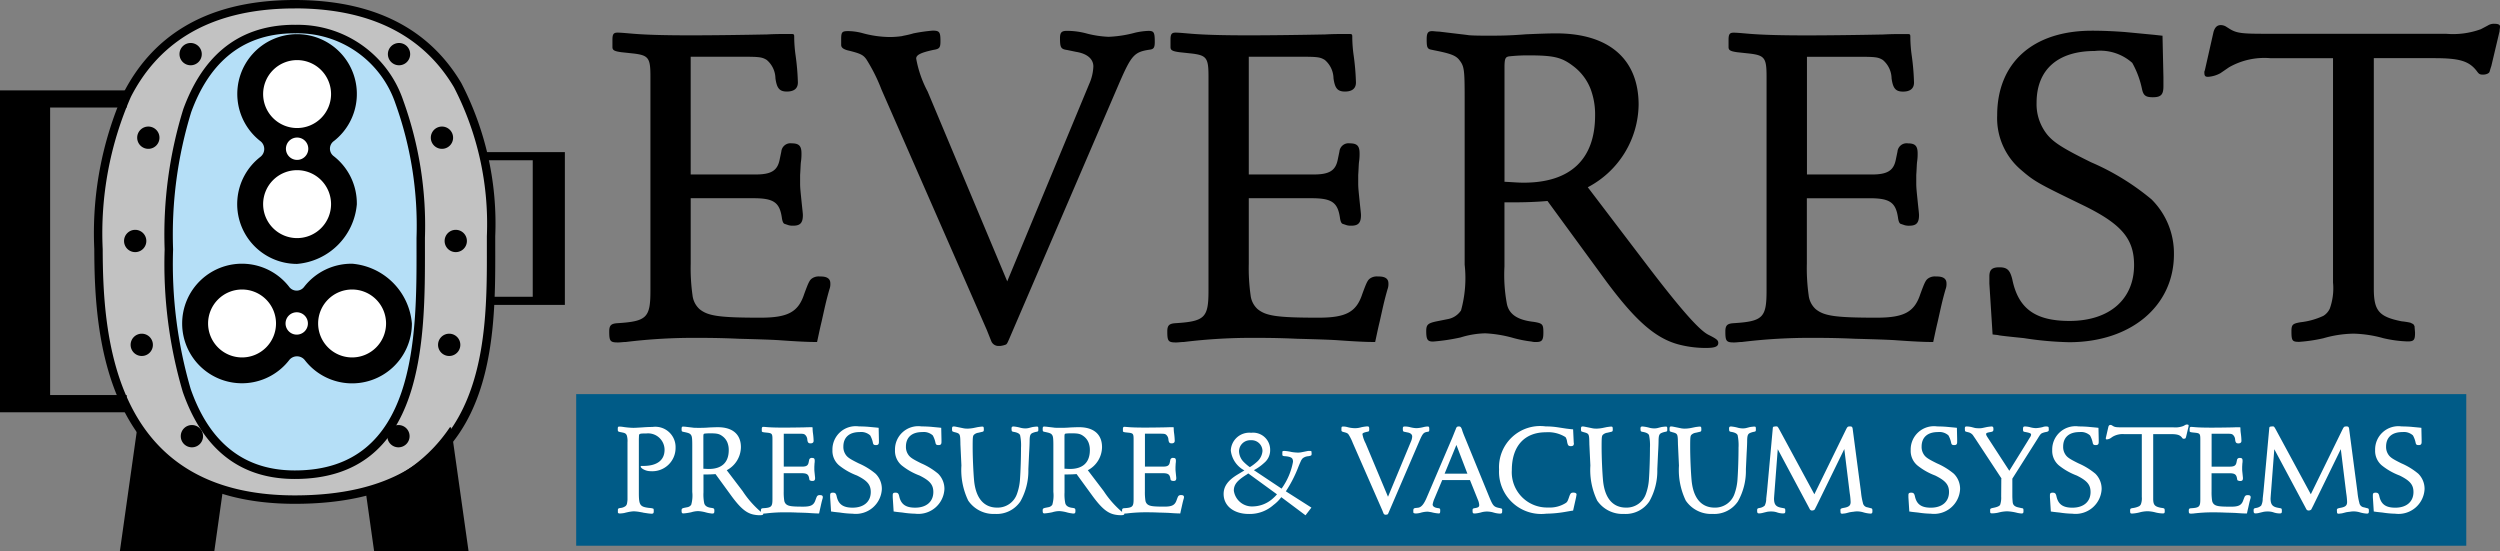 <svg xmlns="http://www.w3.org/2000/svg" width="137.802" height="30.384" viewBox="0 0 137.802 30.384"><rect x="0" y="0" width="137.802" height="30.384" fill="#808080" stroke="none"/><g transform="translate(0 0)"><g transform="translate(0 0)"><path d="M197.052,7.99h0c9.522,0,10.819,7.636,10.819,12.79,0,5.514.424,14.515-10.819,14.515h0c-10.346,0-10.805-9.151-10.819-13.8-.013-4.677.626-13.5,10.819-13.5Z" transform="translate(-180.805 -7.757)" fill="#c2c2c2" fill-rule="evenodd"/><path d="M189.324-.01c4.86,0,7.627,1.958,9.18,4.577a16.822,16.822,0,0,1,1.871,8.446v.581c.015,5.634.036,14.167-11.051,14.167-5.284,0-8.047-2.346-9.492-5.288-1.431-2.914-1.551-6.4-1.558-8.75a19.118,19.118,0,0,1,1.607-8.609C181.35,2.252,184.12-.01,189.324-.01Zm0,.465c-4.989,0-7.635,2.149-9.03,4.869a18.7,18.7,0,0,0-1.556,8.4c.006,2.3.123,5.721,1.511,8.546,1.374,2.8,4.013,5.026,9.076,5.026,10.623,0,10.6-8.253,10.588-13.7v-.581A16.4,16.4,0,0,0,198.1,4.8c-1.475-2.488-4.119-4.348-8.78-4.348Z" transform="translate(-173.077 0.01)"/><path d="M326.266,54.99h0c6.108,0,6.94,6.87,6.94,11.506,0,4.96.272,13.059-6.94,13.059h0c-6.637,0-6.932-8.233-6.94-12.42C319.317,62.928,319.727,54.99,326.266,54.99Z" transform="translate(-310.019 -53.387)" fill="#b5dff7" fill-rule="evenodd"/><path d="M318.548,47a6.129,6.129,0,0,1,5.975,4.157,20.3,20.3,0,0,1,1.2,7.582v.523c.009,5.078.023,12.769-7.173,12.769-3.445,0-5.24-2.128-6.175-4.8a24.928,24.928,0,0,1-1-7.857,23.353,23.353,0,0,1,1.029-7.73c.95-2.6,2.751-4.648,6.144-4.648Zm0,.465c-3.146,0-4.82,1.917-5.707,4.341a22.933,22.933,0,0,0-1,7.572,24.515,24.515,0,0,0,.972,7.7c.874,2.494,2.544,4.483,5.737,4.483,6.732,0,6.718-7.411,6.709-12.3v-.523a19.9,19.9,0,0,0-1.161-7.4,5.7,5.7,0,0,0-5.547-3.871Z" transform="translate(-302.3 -45.63)"/><path d="M354.092,498.72a3.61,3.61,0,0,1,3.295,3.295,3.295,3.295,0,0,1-5.9,2.023.548.548,0,0,0-.851-.021,3.295,3.295,0,1,1-.028-4.04.515.515,0,0,0,.846.01,3.3,3.3,0,0,1,2.634-1.266Z" transform="translate(-334.683 -484.184)" fill-rule="evenodd"/><path d="M603.6,547.53a1.872,1.872,0,1,1-1.872,1.872A1.872,1.872,0,0,1,603.6,547.53Z" transform="translate(-584.192 -531.572)" fill="#fff" fill-rule="evenodd"/><path d="M540.656,590.59a.616.616,0,1,1-.616.616A.616.616,0,0,1,540.656,590.59Z" transform="translate(-524.3 -573.377)" fill="#fff" fill-rule="evenodd"/><path d="M455.409,74.182a3.61,3.61,0,0,1-3.295,3.295,3.295,3.295,0,0,1-2.023-5.9.548.548,0,0,0,.021-.851,3.295,3.295,0,1,1,4.04-.028.515.515,0,0,0-.01.846,3.3,3.3,0,0,1,1.266,2.634Z" transform="translate(-435.739 -62.93)" fill-rule="evenodd"/><path d="M342.474,803.84a.614.614,0,1,1-.614.614A.614.614,0,0,1,342.474,803.84Z" transform="translate(-331.896 -780.411)" fill-rule="evenodd"/><path d="M247.634,631.11a.614.614,0,1,1-.614.614A.614.614,0,0,1,247.634,631.11Z" transform="translate(-239.82 -612.716)" fill-rule="evenodd"/><path d="M829.054,631.11a.614.614,0,1,1-.614.614A.614.614,0,0,1,829.054,631.11Z" transform="translate(-804.294 -612.716)" fill-rule="evenodd"/><path d="M733.094,803.84a.614.614,0,1,1-.614.614A.614.614,0,0,1,733.094,803.84Z" transform="translate(-711.131 -780.411)" fill-rule="evenodd"/><path d="M235.214,434.66a.614.614,0,1,1-.614.614A.614.614,0,0,1,235.214,434.66Z" transform="translate(-227.762 -421.991)" fill-rule="evenodd"/><path d="M841.474,434.66a.614.614,0,1,1-.614.614A.614.614,0,0,1,841.474,434.66Z" transform="translate(-816.352 -421.991)" fill-rule="evenodd"/><path d="M260.054,239.35a.614.614,0,1,1-.614.614A.614.614,0,0,1,260.054,239.35Z" transform="translate(-251.878 -232.374)" fill-rule="evenodd"/><path d="M815.5,239.35a.614.614,0,1,1-.614.614A.614.614,0,0,1,815.5,239.35Z" transform="translate(-791.139 -232.374)" fill-rule="evenodd"/><path d="M340.2,81.29a.614.614,0,1,1-.614.614A.614.614,0,0,1,340.2,81.29Z" transform="translate(-329.692 -78.92)" fill-rule="evenodd"/><path d="M734.214,81.29a.614.614,0,1,1-.614.614A.614.614,0,0,1,734.214,81.29Z" transform="translate(-712.219 -78.92)" fill-rule="evenodd"/><path d="M6.981,187.548H2.763V171.7H6.981v-.945H0v17.743H6.981Z" transform="translate(0 -165.773)" fill-rule="evenodd"/><path d="M917.535,295.643h2.249v-7.524H917.15v-.449h4.405v8.421h-4.02Z" transform="translate(-890.419 -279.285)" fill-rule="evenodd"/><path d="M227.643,808.21h.072a8.5,8.5,0,0,0,4.65,3.429l-.479,3.4H226.68l.963-6.827Z" transform="translate(-220.073 -784.654)" fill-rule="evenodd"/><path d="M695.862,808.21h-.072a8.5,8.5,0,0,1-4.651,3.429l.479,3.4h5.206l-.963-6.827Z" transform="translate(-670.996 -784.654)" fill-rule="evenodd"/><path d="M1089.71,745.35h104.183v8.357H1089.71Z" transform="translate(-1057.95 -723.626)" fill="#005b87" fill-rule="evenodd"/><path d="M1169.87,811.156l.29.043c.085.007.134.014.155.014.106,0,.134-.021.134-.141s-.007-.134-.05-.148a.223.223,0,0,1-.057-.014c-.05-.007-.113-.014-.191-.021-.466-.064-.523-.162-.523-.841V807.1l.007-.184c.007-.113.042-.127.41-.127a.908.908,0,0,1,1,.9c0,.572-.41.89-1.166.89h-.1c-.035,0-.05.014-.05.035,0,.05.078.12.184.17a.8.8,0,0,0,.361.085,1.283,1.283,0,0,0,1.378-1.3,1.117,1.117,0,0,0-1.272-1.138c-.155,0-.325.007-.516.021-.219.014-.438.028-.544.028a4.393,4.393,0,0,1-.5-.042,2.072,2.072,0,0,0-.254-.028c-.085,0-.1.021-.1.127,0,.141.007.148.141.177.078.014.134.028.169.035a.3.3,0,0,1,.134.064.274.274,0,0,1,.064.12,1.106,1.106,0,0,1,.028.346v3.165a1.641,1.641,0,0,1-.028.212.242.242,0,0,1-.085.141.553.553,0,0,1-.283.1c-.113.021-.134.035-.134.127v.12c.007.035.042.057.106.057a1.731,1.731,0,0,0,.254-.028c.021-.007.078-.021.17-.042a2.15,2.15,0,0,1,.339-.05,2.471,2.471,0,0,1,.29.028l.233.042Zm4.6-2.339a1.458,1.458,0,0,0,.784-1.272c0-.706-.459-1.1-1.271-1.1-.134,0-.29.007-.466.014-.261.021-.417.021-.572.021-.113,0-.226,0-.311-.007-.042-.007-.113-.014-.226-.028l-.233-.028c-.042,0-.078-.007-.106-.007-.063,0-.085.028-.085.127s.007.12.021.134.035.021.1.035c.247.05.332.078.389.155s.078.148.078.579v2.572a1.866,1.866,0,0,1-.057.706.313.313,0,0,1-.2.134l-.177.035c-.127.028-.155.05-.155.148,0,.134.021.162.106.162a3.1,3.1,0,0,0,.424-.063,1.374,1.374,0,0,1,.382-.064,1.959,1.959,0,0,1,.4.064,1.87,1.87,0,0,0,.311.063.243.243,0,0,0,.071.007c.092,0,.113-.028.113-.148s-.014-.141-.148-.162c-.254-.028-.389-.12-.417-.29a2.426,2.426,0,0,1-.035-.565v-.989h.12c.2,0,.388-.007.544-.021l.9,1.236c.466.629.784.9,1.166.989a1.646,1.646,0,0,0,.375.042c.141,0,.191-.021.191-.078s-.028-.064-.155-.127a5.33,5.33,0,0,1-.982-1.123l-.876-1.152Zm-1.286-.085v-1.759c0-.148.014-.17.085-.177a2.754,2.754,0,0,1,.275-.014c.4,0,.523.028.707.17a.809.809,0,0,1,.261.346,1.112,1.112,0,0,1,.071.41c0,.678-.382,1.039-1.1,1.039-.092,0-.148-.007-.3-.014Zm4.423-1.929h.805c.261,0,.3.007.368.05a.384.384,0,0,1,.134.283c.021.155.063.2.177.2s.17-.049.17-.141a3.67,3.67,0,0,0-.035-.417,2.155,2.155,0,0,1-.021-.268v-.007c0-.05,0-.057-.05-.057h-.043c-.092,0-.2,0-.325.007-.346.007-.819.014-1.187.014s-.685-.007-.918-.028c-.085-.007-.155-.014-.2-.014s-.078.028-.078.113v.113c0,.05.035.064.134.078l.2.021c.226.028.254.071.254.353v3.307c0,.417-.057.473-.516.5-.092.007-.12.035-.12.127,0,.148.014.17.134.17.042,0,.078-.007.12-.007a8.614,8.614,0,0,1,1.116-.064c.127,0,.332,0,.636.014.283.007.488.014.607.021.29.021.466.028.537.028h.057c.028-.127.035-.169.07-.318.05-.219.064-.3.12-.495a.22.22,0,0,0,.014-.092c0-.071-.05-.106-.148-.106h-.014a.18.18,0,0,0-.106.021c-.05.028-.064.057-.134.247-.092.283-.254.368-.678.368-.643,0-.812-.028-.94-.134a.34.34,0,0,1-.106-.212,3,3,0,0,1-.028-.488v-1.01h.968c.311,0,.4.063.438.3.007.057.021.092.042.1l.064.021a.244.244,0,0,0,.07.007c.106,0,.148-.043.148-.162,0-.028-.007-.078-.021-.219s-.021-.2-.021-.261v-.141c.007-.1.007-.17.014-.212a.83.83,0,0,0,.007-.12c0-.113-.035-.155-.148-.155a.141.141,0,0,0-.162.127l-.028.134c-.035.163-.134.219-.368.219h-1V806.8Zm5.243-.325-.127-.014-.445-.042c-.184-.014-.353-.021-.516-.021a1.283,1.283,0,0,0-1.463,1.307,1.045,1.045,0,0,0,.367.841,3.55,3.55,0,0,0,.982.558c.572.283.763.509.763.911,0,.53-.381.862-1,.862-.53,0-.791-.191-.883-.643-.035-.141-.078-.184-.2-.184s-.155.035-.155.141v.113l.05.784c.042.007.078.007.1.014q.063.011.381.043a5.19,5.19,0,0,0,.7.064,1.438,1.438,0,0,0,1.618-1.356,1.172,1.172,0,0,0-.346-.848,3.814,3.814,0,0,0-.933-.572c-.5-.247-.636-.339-.742-.523a.746.746,0,0,1-.1-.4c0-.509.325-.8.9-.8a.742.742,0,0,1,.579.184,1.414,1.414,0,0,1,.148.4c.021.106.057.134.17.134s.162-.042.162-.17v-.141l-.014-.643Zm3.448,0-.127-.014-.445-.042c-.184-.014-.353-.021-.516-.021a1.283,1.283,0,0,0-1.463,1.307,1.045,1.045,0,0,0,.368.841,3.548,3.548,0,0,0,.982.558c.572.283.763.509.763.911,0,.53-.382.862-1,.862-.53,0-.791-.191-.883-.643-.035-.141-.078-.184-.2-.184s-.155.035-.155.141v.113l.05.784c.042.007.078.007.1.014q.063.011.381.043a5.186,5.186,0,0,0,.7.064,1.438,1.438,0,0,0,1.618-1.356,1.172,1.172,0,0,0-.346-.848,3.809,3.809,0,0,0-.933-.572c-.5-.247-.636-.339-.742-.523a.745.745,0,0,1-.1-.4c0-.509.325-.8.9-.8a.742.742,0,0,1,.579.184,1.414,1.414,0,0,1,.148.4c.021.106.057.134.17.134s.162-.042.162-.17v-.141l-.014-.643Zm1.053.876.057,1.2a3.886,3.886,0,0,0,.375,1.936,1.688,1.688,0,0,0,1.477.735,1.571,1.571,0,0,0,1.4-.692,3.432,3.432,0,0,0,.438-1.773l.042-.9c.021-.339.028-.572.028-.706.007-.233.035-.318.127-.375a.907.907,0,0,1,.233-.078c.113-.021.12-.028.12-.141,0-.134-.007-.148-.085-.148a.543.543,0,0,0-.1.007,1.566,1.566,0,0,0-.155.021l-.191.05a.779.779,0,0,1-.184.021,1.079,1.079,0,0,1-.318-.049,2.1,2.1,0,0,0-.332-.057c-.085,0-.113.028-.113.12v.021l.007.064c0,.057.028.078.113.092.212.035.318.1.353.184a2.725,2.725,0,0,1,.05.692c0,.551-.021,1.251-.057,1.752a2.913,2.913,0,0,1-.163.784,1.126,1.126,0,0,1-1.095.763c-.735,0-1.18-.523-1.272-1.5-.042-.466-.078-1.293-.078-1.83s.007-.622.071-.685a.443.443,0,0,1,.247-.113l.177-.042c.106-.021.12-.035.12-.141,0-.134-.014-.155-.092-.155-.042,0-.141.014-.24.028l-.24.05a2.037,2.037,0,0,1-.339.035,1.42,1.42,0,0,1-.184-.014c-.028-.007-.106-.021-.24-.05l-.212-.043a.717.717,0,0,0-.113-.014c-.064,0-.092.028-.092.12,0,.113.007.134.021.148a.458.458,0,0,0,.134.05c.255.064.283.1.3.375l.007.261Zm7.024,1.462a1.458,1.458,0,0,0,.784-1.272c0-.706-.459-1.1-1.272-1.1-.134,0-.29.007-.466.014-.261.021-.417.021-.572.021-.113,0-.226,0-.311-.007-.042-.007-.113-.014-.226-.028l-.233-.028c-.043,0-.078-.007-.106-.007-.064,0-.085.028-.085.127s.007.12.021.134.035.021.1.035c.247.05.332.078.389.155s.078.148.078.579v2.572a1.866,1.866,0,0,1-.057.706.312.312,0,0,1-.2.134l-.177.035c-.127.028-.155.05-.155.148,0,.134.021.162.106.162a3.1,3.1,0,0,0,.424-.063,1.374,1.374,0,0,1,.381-.064,1.959,1.959,0,0,1,.4.064,1.868,1.868,0,0,0,.311.063.242.242,0,0,0,.07.007c.092,0,.113-.028.113-.148s-.014-.141-.148-.162c-.254-.028-.389-.12-.417-.29a2.433,2.433,0,0,1-.035-.565v-.989h.12c.2,0,.389-.007.544-.021l.9,1.236c.466.629.784.9,1.166.989a1.645,1.645,0,0,0,.375.042c.141,0,.191-.021.191-.078s-.028-.064-.155-.127a5.328,5.328,0,0,1-.982-1.123l-.876-1.152Zm-1.286-.085v-1.759c0-.148.014-.17.085-.177a2.752,2.752,0,0,1,.275-.014c.4,0,.523.028.707.17a.807.807,0,0,1,.261.346,1.109,1.109,0,0,1,.071.41c0,.678-.381,1.039-1.1,1.039-.092,0-.148-.007-.3-.014Zm4.423-1.929h.805c.261,0,.3.007.367.05a.383.383,0,0,1,.135.283c.021.155.063.2.177.2s.17-.049.17-.141a3.7,3.7,0,0,0-.035-.417,2.138,2.138,0,0,1-.021-.268v-.007c0-.05,0-.057-.049-.057h-.043c-.092,0-.2,0-.325.007-.346.007-.82.014-1.187.014s-.685-.007-.918-.028c-.085-.007-.155-.014-.2-.014s-.078.028-.078.113v.113c0,.05.035.064.134.078l.2.021c.226.028.255.071.255.353v3.307c0,.417-.057.473-.516.5-.092.007-.12.035-.12.127,0,.148.014.17.134.17.042,0,.078-.007.12-.007a8.617,8.617,0,0,1,1.116-.064c.127,0,.332,0,.636.014.283.007.488.014.608.021.29.021.466.028.537.028h.057c.028-.127.035-.169.07-.318.05-.219.064-.3.12-.495a.222.222,0,0,0,.014-.092c0-.071-.05-.106-.148-.106h-.014a.18.18,0,0,0-.106.021c-.05.028-.063.057-.134.247-.092.283-.254.368-.678.368-.643,0-.813-.028-.94-.134a.34.34,0,0,1-.106-.212,3,3,0,0,1-.028-.488v-1.01h.968c.311,0,.4.063.438.3.007.057.021.092.042.1l.063.021a.245.245,0,0,0,.071.007c.106,0,.148-.043.148-.162,0-.028-.007-.078-.021-.219s-.021-.2-.021-.261v-.141c.007-.1.007-.17.014-.212a.83.83,0,0,0,.007-.12c0-.113-.035-.155-.148-.155a.141.141,0,0,0-.162.127l-.028.134c-.035.163-.134.219-.368.219h-1V806.8Zm9.192,4.077-1.413-.9a6.951,6.951,0,0,0,.664-1.279c.063-.163.113-.276.148-.353a.6.6,0,0,1,.12-.191.569.569,0,0,1,.311-.113c.155-.028.177-.042.177-.127v-.043l-.007-.078c0-.035-.028-.043-.106-.043a.534.534,0,0,0-.148.014l-.318.064a.942.942,0,0,1-.2.014,2.387,2.387,0,0,1-.339-.035,2.279,2.279,0,0,0-.375-.057c-.106,0-.12.014-.12.085v.127c0,.05.035.07.127.078.233.014.382.064.424.141a.315.315,0,0,1,.035.177,3.64,3.64,0,0,1-.629,1.47l-1.526-1.017a2.656,2.656,0,0,0,.565-.4.9.9,0,0,0,.332-.721.94.94,0,0,0-1.046-.94,1.022,1.022,0,0,0-1.123.975,1.419,1.419,0,0,0,.749,1.1l-.375.226c-.537.325-.77.657-.77,1.074,0,.657.565,1.1,1.392,1.1a1.968,1.968,0,0,0,1.356-.495,2.068,2.068,0,0,0,.431-.431l1.335,1,.325-.424Zm-3.4-2.233a2.585,2.585,0,0,1-.318-.268.88.88,0,0,1-.276-.615.617.617,0,0,1,.65-.6.6.6,0,0,1,.643.593.875.875,0,0,1-.3.593A2.662,2.662,0,0,1,1203.307,808.647Zm-.085.346,1.583,1.152a2.311,2.311,0,0,1-.311.3,1.689,1.689,0,0,1-1,.367,1.01,1.01,0,0,1-1.067-.869c0-.332.177-.558.714-.89Zm7.7,1.279-1.229-2.932a1.721,1.721,0,0,1-.177-.509c0-.057.071-.092.268-.134.092-.014.106-.035.106-.134,0-.141-.014-.162-.12-.162a2.607,2.607,0,0,0-.3.043c-.092.028-.155.035-.177.042a1.4,1.4,0,0,1-.177.014,1.625,1.625,0,0,1-.445-.064.908.908,0,0,0-.2-.028c-.1,0-.113.014-.113.127v.085c0,.042.028.064.092.085.2.05.247.07.3.141a2.62,2.62,0,0,1,.233.466l1.625,3.709.071.177a.118.118,0,0,0,.12.071h.021a.339.339,0,0,0,.085-.021c.021-.014.028-.035.092-.184l1.653-3.844c.191-.438.233-.488.473-.523.063-.007.078-.035.078-.12,0-.148-.014-.17-.1-.17a1.094,1.094,0,0,0-.2.028,1.835,1.835,0,0,1-.41.064,1.6,1.6,0,0,1-.332-.05,1.147,1.147,0,0,0-.311-.042c-.078,0-.106.021-.106.113,0,.148.014.17.113.184l.135.028c.177.028.268.113.268.226a.728.728,0,0,1-.064.268l-1.265,3.045Zm2.982-.911h1.54l.431,1.074a.863.863,0,0,1,.078.3c0,.1-.05.141-.233.17-.12.021-.134.035-.134.127,0,.155.014.17.134.17a1.823,1.823,0,0,0,.325-.057,1.139,1.139,0,0,1,.332-.05,1.264,1.264,0,0,1,.375.057,1.489,1.489,0,0,0,.332.057c.113,0,.134-.021.134-.134v-.106c-.007-.028-.035-.043-.127-.064-.332-.064-.375-.113-.579-.6l-1.342-3.28c-.078-.184-.12-.3-.141-.361-.063-.218-.1-.26-.2-.26s-.134.035-.177.17c-.021.048-.05.119-.092.225-.092.233-.155.38-.184.444l-1.215,2.843-.1.233c-.155.367-.3.544-.48.565l-.134.014c-.1.014-.127.043-.127.148v.085c0,.05.057.07.148.07a1.054,1.054,0,0,0,.24-.035,1.43,1.43,0,0,1,.381-.064.638.638,0,0,1,.127.014,1.189,1.189,0,0,1,.177.035,2.206,2.206,0,0,0,.332.049c.063,0,.078-.035.078-.162,0-.106-.014-.12-.141-.134-.184-.028-.276-.1-.276-.2a1.405,1.405,0,0,1,.1-.325l.424-1.01Zm.141-.353.65-1.585.607,1.585h-1.258Zm7.087-2.444-.1-.007-.29-.035-.509-.078a4.521,4.521,0,0,0-.622-.043,2.269,2.269,0,0,0-2.564,2.374,2.328,2.328,0,0,0,2.607,2.437,6.49,6.49,0,0,0,1-.092l.368-.064.106-.014.162-.721.021-.12c0-.021.007-.035.007-.05,0-.064-.071-.1-.17-.1-.127,0-.162.028-.226.2-.085.254-.113.311-.191.367a1.643,1.643,0,0,1-.975.254,1.944,1.944,0,0,1-2.006-2.063c0-1.314.693-2.084,1.879-2.084a1.792,1.792,0,0,1,1.081.268.6.6,0,0,1,.085.24.754.754,0,0,0,.057.2.181.181,0,0,0,.148.057c.127,0,.17-.043.17-.155a.064.064,0,0,0-.007-.035l-.035-.742Zm.891.791.057,1.2a3.886,3.886,0,0,0,.375,1.936,1.688,1.688,0,0,0,1.476.735,1.571,1.571,0,0,0,1.4-.692,3.431,3.431,0,0,0,.438-1.773l.042-.9c.021-.339.028-.572.028-.706.007-.233.035-.318.127-.375a.905.905,0,0,1,.233-.078c.113-.021.12-.028.12-.141,0-.134-.007-.148-.085-.148a.544.544,0,0,0-.1.007,1.563,1.563,0,0,0-.155.021l-.191.05a.777.777,0,0,1-.184.021,1.08,1.08,0,0,1-.318-.049,2.1,2.1,0,0,0-.332-.057c-.085,0-.113.028-.113.12v.021l.007.064c0,.057.028.078.113.092.212.035.318.1.353.184a2.731,2.731,0,0,1,.05.692c0,.551-.021,1.251-.057,1.752a2.913,2.913,0,0,1-.163.784,1.126,1.126,0,0,1-1.095.763c-.735,0-1.18-.523-1.272-1.5-.043-.466-.078-1.293-.078-1.83s.007-.622.071-.685a.443.443,0,0,1,.247-.113l.177-.042c.106-.021.12-.035.12-.141,0-.134-.014-.155-.092-.155-.042,0-.141.014-.24.028l-.24.05a2.037,2.037,0,0,1-.339.035,1.424,1.424,0,0,1-.184-.014c-.028-.007-.106-.021-.24-.05l-.212-.043a.716.716,0,0,0-.113-.014c-.064,0-.092.028-.092.12,0,.113.007.134.021.148s.021.014.134.05c.254.064.283.1.3.375l.007.261Zm4.883,0,.057,1.2a3.886,3.886,0,0,0,.375,1.936,1.688,1.688,0,0,0,1.476.735,1.571,1.571,0,0,0,1.4-.692,3.431,3.431,0,0,0,.438-1.773l.042-.9c.021-.339.028-.572.028-.706.007-.233.035-.318.127-.375a.908.908,0,0,1,.233-.078c.113-.021.12-.028.12-.141,0-.134-.007-.148-.085-.148a.543.543,0,0,0-.1.007,1.566,1.566,0,0,0-.155.021l-.191.05a.778.778,0,0,1-.184.021,1.081,1.081,0,0,1-.318-.049,2.1,2.1,0,0,0-.332-.057c-.085,0-.113.028-.113.12v.021l.007.064c0,.057.028.078.113.092.212.035.318.1.353.184a2.733,2.733,0,0,1,.049.692c0,.551-.021,1.251-.057,1.752a2.909,2.909,0,0,1-.163.784,1.126,1.126,0,0,1-1.095.763c-.735,0-1.18-.523-1.272-1.5-.043-.466-.078-1.293-.078-1.83s.007-.622.071-.685a.443.443,0,0,1,.247-.113l.177-.042c.106-.021.12-.035.12-.141,0-.134-.014-.155-.092-.155-.042,0-.141.014-.24.028l-.24.05a2.039,2.039,0,0,1-.339.035,1.422,1.422,0,0,1-.184-.014c-.028-.007-.106-.021-.24-.05l-.212-.043a.716.716,0,0,0-.113-.014c-.064,0-.092.028-.092.12,0,.113.007.134.021.148s.021.014.135.05c.254.064.283.1.3.375l.007.261Z" transform="translate(-1134.414 -782.897)" fill="#fff"/><path d="M3327.72,804.13l.3,2.442a3.88,3.88,0,0,1,.05.486c0,.2-.092.283-.4.332-.134.028-.162.05-.162.112v.043l.007.092c0,.05.028.071.1.071a.123.123,0,0,0,.05-.007.875.875,0,0,0,.155-.021l.191-.05c.042-.007.113-.021.2-.028a1.267,1.267,0,0,1,.212-.021h.021a1.22,1.22,0,0,1,.346.057,1.7,1.7,0,0,0,.367.064c.092,0,.114-.028.114-.134,0-.133-.007-.147-.106-.168l-.163-.043a.292.292,0,0,1-.254-.24,3.583,3.583,0,0,1-.106-.6l-.452-3.429c-.014-.155-.042-.191-.148-.191-.134,0-.148.014-.233.184l-1.738,3.555-1.915-3.541c-.1-.184-.113-.2-.184-.2h-.035l-.106.014a.081.081,0,0,0-.05.064c0,.014-.007.092-.021.239l-.3,3.282-.042.38a.828.828,0,0,1-.085.388.525.525,0,0,1-.268.127c-.134.021-.148.043-.148.14,0,.134.021.162.113.162a.878.878,0,0,0,.219-.035l.2-.049a1.075,1.075,0,0,1,.226-.021h.028a.928.928,0,0,1,.332.057,1.073,1.073,0,0,0,.3.05c.113,0,.134-.021.134-.127,0-.126-.007-.147-.085-.161l-.148-.028c-.29-.057-.388-.184-.388-.509,0-.043.007-.078.007-.12l.021-.274.177-2.322,1.674,3.133.092.175a.138.138,0,0,0,.134.071.2.2,0,0,0,.1-.028.115.115,0,0,0,.05-.048c.007-.021.042-.085.092-.184l1.533-3.14Zm6.211-1.156-.127-.014-.445-.042c-.184-.014-.353-.021-.516-.021a1.283,1.283,0,0,0-1.462,1.307,1.046,1.046,0,0,0,.367.841,3.546,3.546,0,0,0,.982.558c.572.283.763.509.763.911,0,.53-.381.862-1,.862-.53,0-.791-.191-.883-.643-.035-.141-.078-.184-.2-.184s-.155.035-.155.141v.113l.049.784c.042.007.078.007.1.014.042.007.17.021.382.043a5.183,5.183,0,0,0,.7.063,1.438,1.438,0,0,0,1.618-1.356,1.172,1.172,0,0,0-.346-.848,3.82,3.82,0,0,0-.933-.572c-.5-.247-.636-.339-.742-.523a.747.747,0,0,1-.1-.4c0-.509.325-.8.9-.8a.741.741,0,0,1,.579.184,1.417,1.417,0,0,1,.148.4c.021.106.057.134.17.134s.162-.042.162-.17v-.141l-.014-.643Zm2.445,2.8-.007.989a1.224,1.224,0,0,1-.057.452c-.035.07-.155.127-.382.17-.141.028-.169.05-.169.113v.085c0,.092.021.106.12.106a2.01,2.01,0,0,0,.269-.028l.183-.043a2.016,2.016,0,0,1,.361-.042,2.554,2.554,0,0,1,.558.085,1.848,1.848,0,0,0,.226.035c.1,0,.12-.028.12-.134,0-.141-.007-.148-.106-.162l-.155-.035c-.212-.042-.311-.127-.332-.275-.007-.071-.021-.24-.021-.353v-.961l1.364-2.155.1-.163c.078-.12.113-.162.177-.191a.983.983,0,0,1,.226-.064c.12-.028.141-.05.141-.12v-.035l-.007-.092c-.007-.042-.05-.057-.162-.057a.538.538,0,0,0-.17.035,1.945,1.945,0,0,1-.368.057,1.293,1.293,0,0,1-.346-.057,1.354,1.354,0,0,0-.247-.035c-.1,0-.12.028-.12.148s.014.141.113.155c.247.043.332.078.332.141a.234.234,0,0,1-.035.113c-.014.028-.071.113-.155.254l-1.01,1.632-1.166-1.794c-.085-.127-.113-.184-.113-.226,0-.064.056-.085.268-.12.106-.021.135-.05.135-.148,0-.127-.021-.155-.12-.155-.021,0-.042.007-.057.007a2.042,2.042,0,0,0-.2.028l-.233.05a.849.849,0,0,1-.2.014,1.48,1.48,0,0,1-.2-.014l-.219-.057a1.41,1.41,0,0,0-.24-.028c-.084,0-.106.021-.106.113v.021l.007.085c0,.05.029.064.12.085.028.007.063.014.106.028a.377.377,0,0,1,.092.042.424.424,0,0,1,.148.148l.106.155,1.448,2.2Zm5.356-2.8-.127-.014-.445-.042c-.184-.014-.353-.021-.516-.021a1.283,1.283,0,0,0-1.462,1.307,1.045,1.045,0,0,0,.368.841,3.547,3.547,0,0,0,.982.558c.573.283.763.509.763.911,0,.53-.381.862-1,.862-.53,0-.791-.191-.883-.643-.035-.141-.078-.184-.2-.184s-.156.035-.156.141v.113l.05.784c.042.007.078.007.1.014.042.007.17.021.382.043a5.183,5.183,0,0,0,.7.063,1.438,1.438,0,0,0,1.618-1.356,1.173,1.173,0,0,0-.346-.848,3.825,3.825,0,0,0-.933-.572c-.5-.247-.636-.339-.742-.523a.744.744,0,0,1-.1-.4c0-.509.325-.8.9-.8a.742.742,0,0,1,.58.184,1.417,1.417,0,0,1,.148.4c.021.106.057.134.17.134s.162-.042.162-.17v-.141l-.014-.643Zm3.018.346h.933c.388,0,.537.042.657.2.035.05.05.056.1.056s.092-.021.1-.042l.014-.05.014-.042.127-.537c0-.028.007-.05.007-.07s-.028-.043-.092-.043a.176.176,0,0,0-.1.028l-.106.057a1.252,1.252,0,0,1-.537.071h-2.77c-.374,0-.459-.007-.572-.078l-.057-.035a.162.162,0,0,0-.078-.021c-.057,0-.092.035-.113.106l-.135.593a.055.055,0,0,0-.007.035c0,.05.014.064.056.064a.457.457,0,0,0,.191-.057l.134-.092a1.1,1.1,0,0,1,.636-.141h.968v3.462a.925.925,0,0,1-.05.4.258.258,0,0,1-.1.113,1.128,1.128,0,0,1-.353.1c-.12.021-.141.035-.141.141,0,.148.014.162.12.162a2.362,2.362,0,0,0,.375-.057,1.759,1.759,0,0,1,.466-.071,1.884,1.884,0,0,1,.459.071,1.874,1.874,0,0,0,.375.05c.092,0,.113-.021.113-.127v-.014l-.007-.085a.025.025,0,0,0-.007-.021.088.088,0,0,0-.014-.021l-.042-.021a1.142,1.142,0,0,0-.135-.021c-.353-.07-.431-.162-.431-.509V803.32Zm3.208-.021h.805c.261,0,.3.007.368.05a.383.383,0,0,1,.134.283c.021.155.063.2.177.2s.17-.049.17-.141a3.682,3.682,0,0,0-.035-.417,2.159,2.159,0,0,1-.021-.268V803c0-.05,0-.057-.05-.057h-.042c-.092,0-.2,0-.325.007-.346.007-.82.014-1.187.014s-.685-.007-.918-.028c-.085-.007-.156-.014-.2-.014s-.078.028-.078.113v.113c0,.05.035.064.135.078l.2.021c.226.028.254.07.254.353v3.307c0,.417-.056.473-.516.5-.092.007-.12.035-.12.127,0,.148.014.17.134.17.042,0,.078-.007.12-.007a8.614,8.614,0,0,1,1.116-.064c.127,0,.332,0,.636.014.283.007.488.014.607.021.29.021.466.028.537.028h.056c.028-.127.035-.169.071-.318.05-.219.063-.3.12-.495a.224.224,0,0,0,.014-.092c0-.071-.049-.106-.148-.106h-.014a.179.179,0,0,0-.106.021c-.05.028-.063.057-.135.247-.092.283-.254.368-.678.368-.643,0-.813-.028-.94-.134a.341.341,0,0,1-.106-.212,3,3,0,0,1-.028-.488v-1.01h.968c.311,0,.4.064.438.3.007.057.021.092.043.1l.063.021a.245.245,0,0,0,.07.007c.106,0,.148-.042.148-.162,0-.028-.007-.078-.021-.219s-.022-.2-.022-.262v-.141c.007-.1.007-.17.015-.212a.815.815,0,0,0,.007-.12c0-.113-.035-.155-.148-.155a.141.141,0,0,0-.162.127l-.028.134c-.035.163-.135.219-.368.219h-1V803.3Zm7.129.831.3,2.442a3.864,3.864,0,0,1,.049.486c0,.2-.092.283-.4.332-.135.028-.162.05-.162.112v.043l.007.092c0,.05.029.071.1.071a.119.119,0,0,0,.049-.007.884.884,0,0,0,.156-.021l.191-.05c.042-.007.113-.021.2-.028a1.27,1.27,0,0,1,.212-.021h.021a1.223,1.223,0,0,1,.346.057,1.7,1.7,0,0,0,.367.064c.092,0,.113-.028.113-.134,0-.133-.007-.147-.106-.168l-.163-.043a.292.292,0,0,1-.254-.24,3.556,3.556,0,0,1-.106-.6l-.452-3.429c-.014-.155-.043-.191-.148-.191-.134,0-.148.014-.233.184l-1.738,3.555-1.915-3.541c-.1-.184-.113-.2-.184-.2h-.035l-.106.014a.079.079,0,0,0-.049.064c0,.014-.007.092-.021.239l-.3,3.282-.042.38a.831.831,0,0,1-.085.388.525.525,0,0,1-.268.127c-.135.021-.148.043-.148.14,0,.134.021.162.113.162a.876.876,0,0,0,.219-.035l.205-.049a1.074,1.074,0,0,1,.226-.021h.028a.925.925,0,0,1,.332.057,1.078,1.078,0,0,0,.3.05c.113,0,.134-.021.134-.127,0-.126-.007-.147-.085-.161l-.148-.028c-.29-.057-.389-.184-.389-.509,0-.043.007-.078.007-.12l.021-.274.177-2.322,1.674,3.133.092.175a.138.138,0,0,0,.134.071.2.2,0,0,0,.1-.028.117.117,0,0,0,.05-.048c.007-.021.042-.085.092-.184l1.533-3.14Zm4.445-1.156-.127-.014-.445-.042c-.184-.014-.353-.021-.516-.021a1.283,1.283,0,0,0-1.463,1.307,1.045,1.045,0,0,0,.368.841,3.55,3.55,0,0,0,.982.558c.572.283.763.509.763.911,0,.53-.381.862-1,.862-.53,0-.791-.191-.883-.643-.035-.141-.078-.184-.2-.184s-.155.035-.155.141v.113l.05.784c.042.007.078.007.1.014q.064.011.382.043a5.191,5.191,0,0,0,.7.064,1.438,1.438,0,0,0,1.618-1.357,1.172,1.172,0,0,0-.346-.848,3.811,3.811,0,0,0-.933-.572c-.5-.247-.636-.339-.742-.523a.747.747,0,0,1-.1-.4c0-.509.325-.8.9-.8a.742.742,0,0,1,.58.184,1.417,1.417,0,0,1,.148.4c.021.106.056.134.169.134s.162-.042.162-.17v-.141l-.014-.643Z" transform="translate(-3226.062 -779.392)" fill="#fff"/><path d="M1156.673,46.767h2.877c.934,0,1.06.025,1.312.177a1.363,1.363,0,0,1,.48,1.01c.076.555.227.732.631.732s.606-.177.606-.5a13.229,13.229,0,0,0-.126-1.489,7.561,7.561,0,0,1-.076-.959v-.025c0-.177,0-.2-.177-.2h-.151c-.328,0-.732,0-1.161.025-1.237.025-2.928.05-4.24.05-1.338,0-2.448-.025-3.281-.1-.3-.025-.555-.05-.732-.05-.227,0-.278.1-.278.4v.4c0,.177.126.227.479.278l.707.076c.808.1.908.252.908,1.262V59.664c0,1.489-.2,1.691-1.842,1.792-.328.025-.429.126-.429.454,0,.53.05.606.48.606.151,0,.277-.025.429-.025a30.654,30.654,0,0,1,3.988-.227c.454,0,1.186,0,2.272.05,1.01.025,1.741.05,2.17.076,1.035.076,1.666.1,1.918.1h.2c.1-.454.126-.606.252-1.136.177-.782.227-1.06.429-1.767a.8.8,0,0,0,.05-.328q0-.379-.53-.379h-.05a.652.652,0,0,0-.379.076c-.177.1-.227.2-.479.883-.328,1.01-.909,1.312-2.423,1.312-2.3,0-2.9-.1-3.357-.479a1.211,1.211,0,0,1-.379-.757,10.724,10.724,0,0,1-.1-1.741V54.566h3.458c1.11,0,1.439.227,1.565,1.06.025.2.076.328.151.353l.227.076a.855.855,0,0,0,.252.025c.379,0,.53-.152.53-.581,0-.1-.025-.278-.076-.782s-.076-.732-.076-.934v-.5c.025-.353.025-.606.05-.757a2.9,2.9,0,0,0,.025-.429c0-.4-.126-.555-.53-.555a.505.505,0,0,0-.581.454l-.1.479c-.126.581-.479.782-1.312.782h-3.584V46.767Zm17.45,12.392-4.392-10.474a6.157,6.157,0,0,1-.631-1.817c0-.2.252-.328.959-.48.328-.05.379-.126.379-.479,0-.5-.05-.581-.429-.581a9.39,9.39,0,0,0-1.06.151c-.328.1-.555.126-.631.152a4.9,4.9,0,0,1-.631.05,5.82,5.82,0,0,1-1.59-.227,3.265,3.265,0,0,0-.732-.1c-.353,0-.4.05-.4.454v.3c0,.151.1.227.328.3.732.177.883.252,1.06.5a9.37,9.37,0,0,1,.833,1.666l5.805,13.25.252.631a.422.422,0,0,0,.429.252h.076a1.261,1.261,0,0,0,.3-.076c.076-.05.1-.126.328-.656l5.906-13.73c.681-1.565.833-1.741,1.691-1.868.227-.025.278-.126.278-.429,0-.53-.05-.606-.353-.606a3.9,3.9,0,0,0-.732.1,6.589,6.589,0,0,1-1.464.227,5.755,5.755,0,0,1-1.186-.177,4.087,4.087,0,0,0-1.11-.151c-.277,0-.379.075-.379.4,0,.53.05.606.4.656l.48.1c.631.1.959.4.959.808a2.61,2.61,0,0,1-.227.959l-4.518,10.878Zm13.311-12.392h2.877c.934,0,1.06.025,1.312.177a1.364,1.364,0,0,1,.48,1.01c.075.555.227.732.631.732s.606-.177.606-.5a13.241,13.241,0,0,0-.126-1.489,7.581,7.581,0,0,1-.076-.959v-.025c0-.177,0-.2-.177-.2h-.151c-.328,0-.732,0-1.161.025-1.237.025-2.928.05-4.24.05-1.338,0-2.448-.025-3.281-.1-.3-.025-.555-.05-.732-.05-.227,0-.278.1-.278.4v.4c0,.177.126.227.479.278l.707.076c.808.1.908.252.908,1.262V59.664c0,1.489-.2,1.691-1.842,1.792-.328.025-.429.126-.429.454,0,.53.05.606.48.606.151,0,.277-.025.429-.025a30.653,30.653,0,0,1,3.988-.227c.454,0,1.186,0,2.272.05,1.01.025,1.742.05,2.171.076,1.035.076,1.666.1,1.918.1h.2c.1-.454.126-.606.252-1.136.177-.782.227-1.06.429-1.767a.8.8,0,0,0,.05-.328q0-.379-.53-.379h-.05a.652.652,0,0,0-.379.076c-.177.1-.227.2-.479.883-.328,1.01-.908,1.312-2.423,1.312-2.3,0-2.9-.1-3.357-.479a1.212,1.212,0,0,1-.379-.757,10.724,10.724,0,0,1-.1-1.741V54.566h3.458c1.11,0,1.439.227,1.565,1.06.025.2.076.328.152.353l.227.076a.855.855,0,0,0,.252.025c.379,0,.53-.152.53-.581,0-.1-.025-.278-.076-.782s-.076-.732-.076-.934v-.5c.025-.353.025-.606.05-.757a2.9,2.9,0,0,0,.025-.429c0-.4-.126-.555-.53-.555a.505.505,0,0,0-.581.454l-.1.479c-.126.581-.479.782-1.312.782h-3.584V46.767Zm18.687,7.193a5.211,5.211,0,0,0,2.8-4.543c0-2.524-1.641-3.937-4.543-3.937-.48,0-1.035.025-1.666.05-.934.076-1.489.076-2.044.076-.4,0-.808,0-1.11-.025-.152-.025-.4-.05-.808-.1l-.833-.1c-.151,0-.278-.025-.379-.025-.227,0-.3.1-.3.454,0,.328.025.429.076.479.05.076.126.076.353.126.883.177,1.186.278,1.388.555.252.328.277.53.277,2.07v9.187a6.694,6.694,0,0,1-.2,2.524,1.116,1.116,0,0,1-.732.479l-.631.126c-.454.1-.555.177-.555.53,0,.479.076.581.379.581a10.972,10.972,0,0,0,1.514-.227,4.912,4.912,0,0,1,1.363-.227,6.984,6.984,0,0,1,1.439.227,6.729,6.729,0,0,0,1.11.227.855.855,0,0,0,.252.025c.328,0,.4-.1.4-.53,0-.454-.05-.5-.53-.581-.908-.1-1.388-.429-1.489-1.035a8.683,8.683,0,0,1-.126-2.019V54.794h.429c.732,0,1.388-.025,1.943-.076l3.23,4.417c1.666,2.246,2.8,3.231,4.164,3.533a5.882,5.882,0,0,0,1.338.151c.5,0,.682-.075.682-.277,0-.152-.1-.227-.555-.454-.53-.277-1.59-1.489-3.508-4.013l-3.13-4.114Zm-4.593-.3V47.373c0-.53.05-.606.3-.631a9.673,9.673,0,0,1,.984-.05c1.439,0,1.868.1,2.524.606a2.885,2.885,0,0,1,.934,1.237,3.97,3.97,0,0,1,.252,1.464c0,2.423-1.363,3.71-3.937,3.71-.328,0-.53-.025-1.06-.05Zm16.667-6.89h2.877c.934,0,1.06.025,1.312.177a1.363,1.363,0,0,1,.48,1.01c.076.555.227.732.631.732s.606-.177.606-.5a13.216,13.216,0,0,0-.126-1.489,7.561,7.561,0,0,1-.076-.959v-.025c0-.177,0-.2-.177-.2h-.152c-.328,0-.732,0-1.161.025-1.237.025-2.928.05-4.24.05-1.338,0-2.448-.025-3.281-.1-.3-.025-.555-.05-.732-.05-.227,0-.278.1-.278.4v.4c0,.177.126.227.479.278l.707.076c.808.1.909.252.909,1.262V59.664c0,1.489-.2,1.691-1.842,1.792-.328.025-.429.126-.429.454,0,.53.05.606.48.606.151,0,.277-.025.429-.025a30.652,30.652,0,0,1,3.988-.227c.454,0,1.186,0,2.272.05,1.01.025,1.741.05,2.17.076,1.035.076,1.666.1,1.918.1h.2c.1-.454.126-.606.252-1.136.177-.782.227-1.06.429-1.767a.8.8,0,0,0,.051-.328q0-.379-.53-.379h-.05a.652.652,0,0,0-.379.076c-.177.1-.227.2-.479.883-.328,1.01-.908,1.312-2.423,1.312-2.3,0-2.9-.1-3.357-.479a1.212,1.212,0,0,1-.379-.757,10.708,10.708,0,0,1-.1-1.741V54.567h3.458c1.11,0,1.439.227,1.565,1.06.025.2.076.328.151.353l.227.076a.855.855,0,0,0,.252.025c.378,0,.53-.152.53-.581,0-.1-.025-.278-.076-.782s-.076-.732-.076-.934v-.5c.026-.353.026-.606.05-.757a2.885,2.885,0,0,0,.026-.429c0-.4-.126-.555-.53-.555a.505.505,0,0,0-.581.454l-.1.479c-.126.581-.479.782-1.312.782H1218.2V46.768Zm19.6-1.161-.454-.05-1.59-.152c-.656-.05-1.262-.075-1.842-.075-3.256,0-5.224,1.767-5.224,4.669a3.735,3.735,0,0,0,1.312,3c.757.656.959.757,3.508,1.994,2.044,1.01,2.726,1.817,2.726,3.256,0,1.893-1.363,3.079-3.559,3.079-1.893,0-2.827-.681-3.155-2.3-.126-.5-.278-.656-.707-.656-.4,0-.555.126-.555.5v.4l.177,2.8c.152.025.278.025.353.05q.227.038,1.363.152a18.513,18.513,0,0,0,2.5.227c3.407,0,5.78-1.994,5.78-4.846a4.189,4.189,0,0,0-1.237-3.029,13.607,13.607,0,0,0-3.331-2.044c-1.792-.883-2.271-1.211-2.65-1.868a2.664,2.664,0,0,1-.353-1.413c0-1.817,1.161-2.852,3.205-2.852a2.651,2.651,0,0,1,2.07.656,5.046,5.046,0,0,1,.53,1.414c.076.379.2.479.606.479.454,0,.581-.152.581-.606v-.5l-.051-2.3Zm11.645,1.237h3.331c1.388,0,1.918.152,2.347.707.126.177.177.2.353.2s.328-.076.353-.152l.051-.177.05-.152.454-1.918c0-.1.025-.177.025-.252,0-.1-.1-.152-.328-.152a.633.633,0,0,0-.353.1l-.379.2a4.479,4.479,0,0,1-1.918.252h-9.894c-1.338,0-1.641-.025-2.044-.277l-.2-.126a.576.576,0,0,0-.278-.076c-.2,0-.328.126-.4.379l-.479,2.12a.189.189,0,0,0-.025.126c0,.177.05.227.2.227a1.637,1.637,0,0,0,.682-.2l.479-.328a3.935,3.935,0,0,1,2.272-.5h3.458V59.21a3.329,3.329,0,0,1-.177,1.439.919.919,0,0,1-.353.4,4.011,4.011,0,0,1-1.262.353c-.429.076-.5.126-.5.5,0,.53.05.581.429.581a8.522,8.522,0,0,0,1.338-.2,6.274,6.274,0,0,1,1.666-.252,6.731,6.731,0,0,1,1.641.252,6.675,6.675,0,0,0,1.338.177c.328,0,.4-.076.4-.454v-.05l-.025-.3a.092.092,0,0,0-.025-.076.309.309,0,0,0-.05-.076l-.152-.076a3.838,3.838,0,0,0-.48-.076c-1.262-.252-1.54-.581-1.54-1.817v-12.7Z" transform="translate(-1118.599 -43.64)"/><path d="M501.384,121.57a1.872,1.872,0,1,1-1.872-1.872A1.872,1.872,0,0,1,501.384,121.57Zm-1.255-3.054a.616.616,0,1,1-.616-.616A.616.616,0,0,1,500.129,118.515Zm1.255-3.013a1.872,1.872,0,1,1-1.872-1.872A1.872,1.872,0,0,1,501.384,115.5Z" transform="translate(-483.136 -110.318)" fill="#fff" fill-rule="evenodd"/><path d="M395.412,547.53a1.872,1.872,0,1,1-1.872,1.872A1.872,1.872,0,0,1,395.412,547.53Z" transform="translate(-382.07 -531.572)" fill="#fff" fill-rule="evenodd"/></g></g></svg>